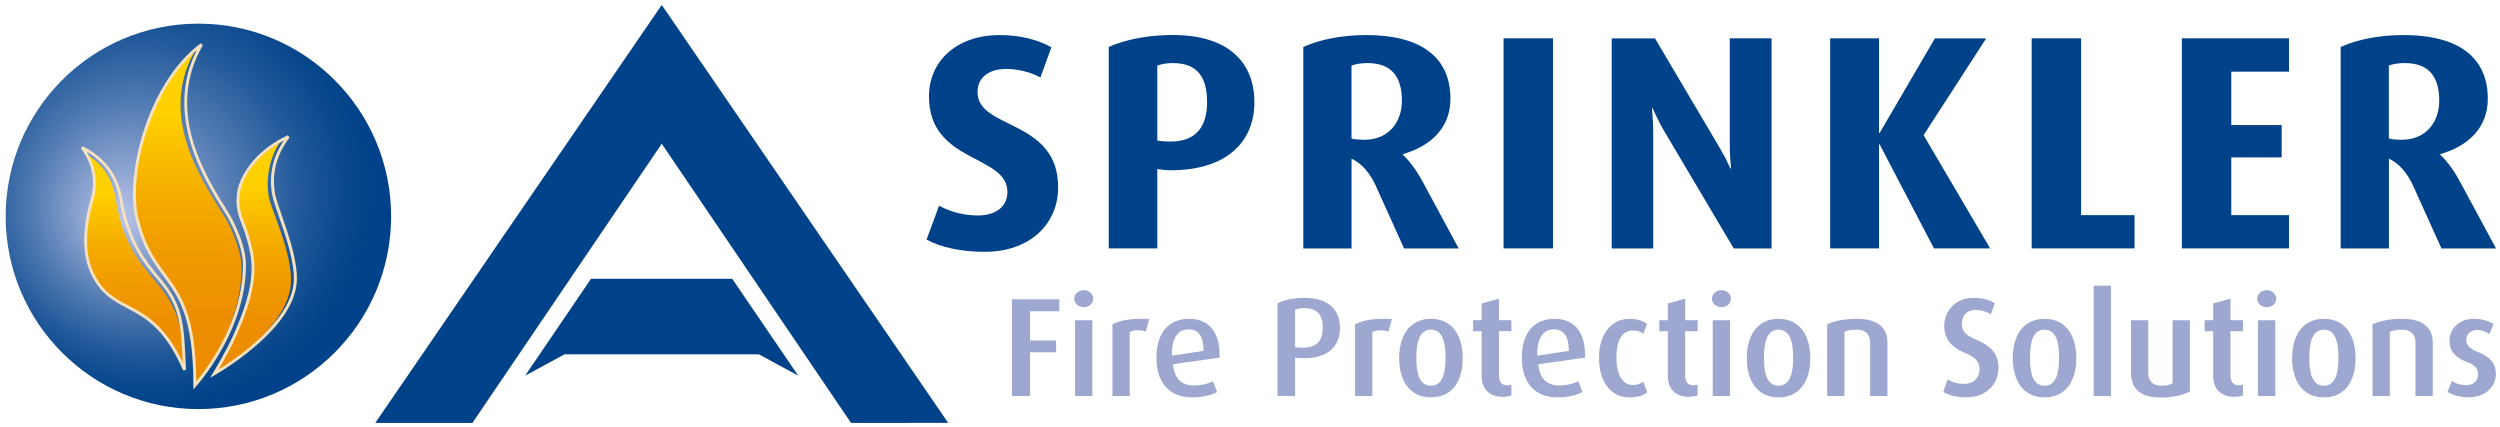 <?xml version="1.0" encoding="UTF-8"?><svg id="uuid-5b07c8ff-e88e-4bf8-a806-42bb7e376001" xmlns="http://www.w3.org/2000/svg" xmlns:xlink="http://www.w3.org/1999/xlink" viewBox="0 0 507.71 86.76"><defs><radialGradient id="uuid-c5a407d0-8268-4911-ad16-051aaa68e110" cx="32.19" cy="48.9" fx="23.73" fy="41.17" r="50.18" gradientTransform="translate(0 85.89) scale(1 -1)" gradientUnits="userSpaceOnUse"><stop offset="0" stop-color="#bdc6ea"/><stop offset=".2" stop-color="#87a0ce"/><stop offset=".43" stop-color="#4d78b0"/><stop offset=".63" stop-color="#235a9b"/><stop offset=".79" stop-color="#09488d"/><stop offset=".88" stop-color="#004289"/></radialGradient><linearGradient id="uuid-e970fedf-04ba-4be8-9661-1e4ecb254296" x1="38.3" y1="75.38" x2="38.3" y2="7.43" gradientTransform="translate(0 85.89) scale(1 -1)" gradientUnits="userSpaceOnUse"><stop offset=".19" stop-color="#ffd100"/><stop offset=".24" stop-color="#fcc800"/><stop offset=".42" stop-color="#f5ad00"/><stop offset=".61" stop-color="#f09a00"/><stop offset=".8" stop-color="#ed8e00"/><stop offset="1" stop-color="#ed8b00"/></linearGradient><linearGradient id="uuid-11544a4f-1212-4425-b6e5-715b58727061" x1="27.38" y1="54.73" x2="27.38" y2="10.65" gradientTransform="translate(0 85.89) scale(1 -1)" gradientUnits="userSpaceOnUse"><stop offset=".19" stop-color="#ffd100"/><stop offset=".24" stop-color="#fcc800"/><stop offset=".42" stop-color="#f5ad00"/><stop offset=".61" stop-color="#f09a00"/><stop offset=".8" stop-color="#ed8e00"/><stop offset="1" stop-color="#ed8b00"/></linearGradient><linearGradient id="uuid-2ae1eec4-8dbe-41bf-89de-721d3af70dce" x1="51.35" y1="57.02" x2="51.35" y2="9.98" gradientTransform="translate(0 85.89) scale(1 -1)" gradientUnits="userSpaceOnUse"><stop offset=".19" stop-color="#ffd100"/><stop offset=".24" stop-color="#fcc800"/><stop offset=".42" stop-color="#f5ad00"/><stop offset=".61" stop-color="#f09a00"/><stop offset=".8" stop-color="#ed8e00"/><stop offset="1" stop-color="#ed8b00"/></linearGradient></defs><path d="m214.89,38.05c0-13.95-16.37-11.66-16.37-19.34,0-3.04,2.36-4.71,5.89-4.71,2.29,0,5.02.68,6.88,1.74l2.23-6.14c-2.73-1.55-6.39-2.48-10.48-2.48-8.68,0-14.38,5.21-14.38,12.46,0,13.64,15.93,11.72,15.93,19.41,0,2.85-2.23,4.77-6.01,4.77-2.54,0-5.39-.62-7.87-1.98l-2.54,6.88c2.98,1.61,7.13,2.48,11.84,2.48,9.05,0,14.88-5.58,14.88-13.08h0Zm39.86-17.3c0-7.63-4.77-13.64-16.62-13.64-5.02,0-9.61.93-12.96,2.42v40.92h9.86v-16.12c.74.12,1.92.25,2.67.25,11.78,0,17.05-6.08,17.05-13.83h0Zm-9.61-.06c0,4.84-2.05,8.06-7.44,8.06-.93,0-1.86-.06-2.67-.19v-15.25c.87-.31,1.98-.5,3.16-.5,5.02,0,6.94,2.91,6.94,7.87h0Zm51.09,29.76l-7.19-13.33c-1.05-1.98-2.48-4.15-4.15-5.7v-.12c5.89-1.67,9.67-5.52,9.67-11.22,0-8.68-6.26-12.96-17.11-12.96-4.84,0-9.36.87-12.77,2.42v40.92h9.8v-18.23c2.17.99,3.78,3.04,4.9,5.46l5.77,12.77h11.1-.02Zm-11.53-30.01c0,4.4-2.73,7.94-7.56,7.94-.99,0-1.98-.06-2.67-.25v-14.82c.81-.31,1.98-.5,3.22-.5,4.71,0,7.01,2.54,7.01,7.63h0Zm30.69,30.01V7.79h-10.04v42.66h10.04Zm44.39,0V7.79h-8.49v21.58c0,1.8.12,3.41.25,4.84h-.12c-.99-2.11-1.12-2.36-2.23-4.28l-13.08-22.13h-8.8v42.66h8.43v-23.5c0-1.36-.06-2.48-.25-5.02h.12c.56,1.3,1.49,3.16,2.23,4.46l14.26,24.06h7.69-.01Zm44.39,0l-13.52-23,12.71-19.65h-10.42l-11.22,19.22h-.12V7.79h-9.92v42.66h9.92v-21.14h.12l11.04,21.14h11.41Zm29.32,0v-6.76h-10.85V7.79h-10.04v42.66h20.89Zm31.37,0v-6.76h-11.72v-11.72h10.23v-6.57h-10.23v-10.85h11.72v-6.76h-21.76v42.66h21.76Zm42.04,0l-7.19-13.33c-1.05-1.98-2.48-4.15-4.15-5.7v-.12c5.89-1.67,9.67-5.52,9.67-11.22,0-8.68-6.26-12.96-17.11-12.96-4.84,0-9.36.87-12.77,2.42v40.92h9.8v-18.23c2.17.99,3.78,3.04,4.9,5.46l5.77,12.77h11.1-.02Zm-11.53-30.01c0,4.4-2.73,7.94-7.56,7.94-.99,0-1.98-.06-2.67-.25v-14.82c.81-.31,1.98-.5,3.22-.5,4.71,0,7.01,2.54,7.01,7.63h0Z" fill="#004289" stroke-width="0"/><polygon points="209.18 63.21 209.18 69.15 214.47 69.15 214.47 71.54 209.18 71.54 209.18 80.42 205.52 80.42 205.52 60.78 215.13 60.78 215.13 63.21 209.18 63.21 209.18 63.21" fill="#9da7cf" stroke-width="0"/><path d="m220.09,62.38c-1.06,0-1.93-.77-1.93-1.71s.86-1.74,1.93-1.74,1.93.77,1.93,1.74-.84,1.71-1.93,1.71h0Zm-1.76,18.04v-15.38h3.51v15.38h-3.51Z" fill="#9da7cf" stroke-width="0"/><path d="m232.71,67.32c-.52-.17-1.09-.26-1.61-.26-.63,0-1.24.11-1.67.37v12.99h-3.51v-14.56c1.32-.63,2.91-1.11,5.61-1.11h.66l1.21.03-.69,2.54h0Z" fill="#9da7cf" stroke-width="0"/><path d="m238.2,73.97c.29,2.88,1.7,4.31,4.23,4.31,1.78,0,3.08-.43,3.91-.86l.83,2.2c-1.09.57-2.76,1.08-5.12,1.08-4.4,0-7.2-2.83-7.2-8.02s2.56-7.93,6.62-7.93,6.22,2.68,6.22,7.42v.46l-9.5,1.34h0Zm3.14-7.08c-2.04,0-3.43,1.66-3.34,5.34l6.42-.97c0-3.08-1.12-4.37-3.08-4.37h0Z" fill="#9da7cf" stroke-width="0"/><path d="m264.88,72.74c-.35,0-.72,0-1.09-.03l-.78-.06v7.76h-3.57v-18.81c1.27-.66,3.2-1.11,5.47-1.11,5.09,0,7.22,2.63,7.22,6.11s-2.16,6.14-7.25,6.14h0Zm-.03-10.16c-.86,0-1.5.17-1.84.32v7.62l.75.06c.29.03.55.03.81.03,2.96,0,4.06-1.51,4.06-4.02,0-2.65-1.07-4-3.77-4h-.01Z" fill="#9da7cf" stroke-width="0"/><path d="m281.98,67.32c-.52-.17-1.09-.26-1.61-.26-.63,0-1.24.11-1.67.37v12.99h-3.51v-14.56c1.32-.63,2.91-1.11,5.61-1.11h.66l1.21.03-.69,2.54h0Z" fill="#9da7cf" stroke-width="0"/><path d="m290.6,80.7c-4.35,0-6.45-3.42-6.45-7.96s2.1-7.99,6.45-7.99,6.45,3.4,6.45,7.99-2.1,7.96-6.45,7.96h0Zm0-13.75c-2.48,0-2.96,2.82-2.96,5.76s.55,5.62,2.96,5.62,2.97-2.71,2.97-5.62-.46-5.76-2.97-5.76h0Z" fill="#9da7cf" stroke-width="0"/><path d="m305.16,80.59c-3.05,0-4.26-2.03-4.26-4.17v-9.16h-1.73v-2.23h1.73v-3.4l3.51-.97v4.37h2.53v2.23h-2.53v8.99c0,1.2.49,2,1.7,2,.32,0,.55-.06.83-.14v2.17c-.32.14-.95.31-1.78.31h0Z" fill="#9da7cf" stroke-width="0"/><path d="m312.39,73.97c.29,2.88,1.7,4.31,4.23,4.31,1.78,0,3.08-.43,3.91-.86l.84,2.2c-1.09.57-2.76,1.08-5.12,1.08-4.4,0-7.19-2.83-7.19-8.02s2.56-7.93,6.62-7.93,6.22,2.68,6.22,7.42v.46l-9.5,1.34h-.01Zm3.14-7.08c-2.04,0-3.43,1.66-3.34,5.34l6.42-.97c0-3.08-1.12-4.37-3.08-4.37h0Z" fill="#9da7cf" stroke-width="0"/><path d="m330.86,80.7c-3.54,0-6.13-2.94-6.13-8.02s2.71-7.93,6.16-7.93c1.9,0,3.02.57,3.6,1.06l-.75,1.97c-.44-.34-1.07-.66-2.07-.66-2.39,0-3.4,2.14-3.4,5.51s1.18,5.56,3.34,5.56c.95,0,1.61-.29,2.1-.68l.81,2.14c-.63.57-1.79,1.05-3.66,1.05h0Z" fill="#9da7cf" stroke-width="0"/><path d="m342.97,80.59c-3.05,0-4.26-2.03-4.26-4.17v-9.16h-1.73v-2.23h1.73v-3.4l3.51-.97v4.37h2.53v2.23h-2.53v8.99c0,1.2.49,2,1.7,2,.32,0,.55-.06.83-.14v2.17c-.32.14-.95.31-1.79.31h.01Z" fill="#9da7cf" stroke-width="0"/><path d="m349.59,62.38c-1.06,0-1.92-.77-1.92-1.71s.86-1.74,1.92-1.74,1.93.77,1.93,1.74-.84,1.71-1.93,1.71h0Zm-1.76,18.04v-15.38h3.51v15.38h-3.51Z" fill="#9da7cf" stroke-width="0"/><path d="m361.19,80.7c-4.34,0-6.44-3.42-6.44-7.96s2.1-7.99,6.44-7.99,6.45,3.4,6.45,7.99-2.1,7.96-6.45,7.96h0Zm0-13.75c-2.48,0-2.96,2.82-2.96,5.76s.55,5.62,2.96,5.62,2.97-2.71,2.97-5.62-.46-5.76-2.97-5.76h0Z" fill="#9da7cf" stroke-width="0"/><path d="m379.79,80.42v-10.9c0-1.26-.58-2.57-2.79-2.57-1.15,0-1.75.17-2.42.43v13.04h-3.51v-14.56c1.47-.69,3.46-1.11,6.07-1.11,4.63,0,6.16,2.23,6.16,4.71v10.96h-3.51,0Z" fill="#9da7cf" stroke-width="0"/><path d="m399.54,80.7c-2.36,0-3.83-.43-4.89-1.11l.89-2.54c.69.46,1.81.91,3.31.91,1.96,0,3.16-1.2,3.16-3.03,0-1.48-.86-2.4-3.08-3.31-3.22-1.34-4.09-3.45-4.09-5.37,0-3.11,2.28-5.76,5.93-5.76,1.99,0,3.46.49,4.35,1.11l-.81,2.23c-.69-.43-1.79-.89-3.05-.89-1.81,0-2.85,1.11-2.85,2.85s1.27,2.51,2.99,3.22c3.89,1.63,4.46,3.8,4.46,5.68,0,3.48-2.65,5.99-6.33,5.99h0v.02Z" fill="#9da7cf" stroke-width="0"/><path d="m415.21,80.7c-4.35,0-6.45-3.42-6.45-7.96s2.1-7.99,6.45-7.99,6.45,3.4,6.45,7.99-2.1,7.96-6.45,7.96h0Zm0-13.75c-2.48,0-2.96,2.82-2.96,5.76s.54,5.62,2.96,5.62,2.96-2.71,2.96-5.62-.46-5.76-2.96-5.76h0Z" fill="#9da7cf" stroke-width="0"/><polygon points="425.19 80.42 425.19 58.02 428.7 58.02 428.7 80.42 425.19 80.42 425.19 80.42" fill="#9da7cf" stroke-width="0"/><path d="m438.78,80.73c-4.15,0-6.02-1.8-6.02-5.19v-10.5h3.51v10.7c0,1.46.8,2.6,2.62,2.6,1.01,0,1.73-.17,2.33-.51v-12.79h3.51v14.47c-1.3.68-3.25,1.23-5.96,1.23h0Z" fill="#9da7cf" stroke-width="0"/><path d="m453.72,80.59c-3.05,0-4.26-2.03-4.26-4.17v-9.16h-1.73v-2.23h1.73v-3.4l3.51-.97v4.37h2.54v2.23h-2.54v8.99c0,1.2.49,2,1.7,2,.32,0,.55-.06.83-.14v2.17c-.32.14-.95.31-1.79.31h.01Z" fill="#9da7cf" stroke-width="0"/><path d="m460.33,62.38c-1.06,0-1.93-.77-1.93-1.71s.86-1.74,1.93-1.74,1.93.77,1.93,1.74-.83,1.71-1.93,1.71h0Zm-1.76,18.04v-15.38h3.51v15.38h-3.51Z" fill="#9da7cf" stroke-width="0"/><path d="m471.94,80.7c-4.35,0-6.45-3.42-6.45-7.96s2.1-7.99,6.45-7.99,6.44,3.4,6.44,7.99-2.1,7.96-6.44,7.96h0Zm0-13.75c-2.47,0-2.96,2.82-2.96,5.76s.55,5.62,2.96,5.62,2.96-2.71,2.96-5.62-.46-5.76-2.96-5.76h0Z" fill="#9da7cf" stroke-width="0"/><path d="m490.54,80.42v-10.9c0-1.26-.57-2.57-2.79-2.57-1.15,0-1.76.17-2.42.43v13.04h-3.51v-14.56c1.47-.69,3.45-1.11,6.07-1.11,4.63,0,6.16,2.23,6.16,4.71v10.96h-3.51,0Z" fill="#9da7cf" stroke-width="0"/><path d="m501.34,80.68c-1.81,0-3.37-.48-4.29-1.11l.92-2.23c.58.46,1.64.88,2.91.88,1.44,0,2.39-.91,2.39-2.17s-.69-1.94-2.27-2.54c-2.93-1.11-3.54-2.71-3.54-4.31,0-2.45,1.96-4.45,4.92-4.45,1.73,0,3.02.43,4.03,1.08l-.86,2.03c-.46-.37-1.38-.85-2.48-.85-1.44,0-2.21.94-2.21,2.02,0,1.26.95,1.88,2.3,2.43,3.02,1.2,3.71,2.74,3.71,4.54,0,2.51-2.13,4.68-5.52,4.68h-.01Z" fill="#9da7cf" stroke-width="0"/><polygon points="106.65 76.29 120.02 56.62 148.7 56.62 162.12 76.3 154.13 71.96 114.64 71.96 106.65 76.29 106.65 76.29" fill="#004289" stroke-width="0"/><polygon points="95.94 85.89 76.21 85.89 134.39 1 192.56 85.88 172.83 85.89 134.39 29.19 95.94 85.89 95.94 85.89" fill="#004289" stroke-width="0"/><circle cx="40.29" cy="43.94" r="39.14" fill="url(#uuid-c5a407d0-8268-4911-ad16-051aaa68e110)" stroke-width="0"/><path d="m39.51,10.51h0c-7.85,13.89,2.63,27.71,6.42,34.03,0,0,3.12,5.43,3.12,9.9,0,11.12-6.76,20.66-9.61,24.02.02-22.47-7.81-19.16-11.12-32.66-2.39-8.25.65-27.19,11.19-35.28" fill="url(#uuid-e970fedf-04ba-4be8-9661-1e4ecb254296)" stroke-width="0"/><path d="m17.27,31.18h0c5.11,2.87,5.93,7.28,6.4,10.17,1.5,9.15,6.09,13.56,8.1,16.02,4.42,5.26,5.35,8.88,5.73,17.87-6.48-14.99-13.99-10.25-18.29-19.08-2.2-4.52-1.93-9.97-.53-14.96,1.08-3.84.7-7.24-1.42-10.04" fill="url(#uuid-11544a4f-1212-4425-b6e5-715b58727061)" stroke-width="0"/><path d="m56.91,28.88c-5.11,2.87-7.88,7.35-8.45,10.76-.48,2.87.24,4.78,1.04,6.78.67,1.68,1.26,3.89,1.6,5.74,1.08,6.02-1.91,12.72-3.43,16.18-1.43,3.26-4.07,7.57-4.07,7.57,0,0,14.87-8.75,15.47-18.34.36-5.74-3.55-14.1-4.31-16.86-1.05-3.85.03-9.05,2.15-11.84h0Z" fill="url(#uuid-2ae1eec4-8dbe-41bf-89de-721d3af70dce)" stroke-width="0"/><path d="m37.2,75.24c-3.73-8.62-7.8-10.77-11.39-12.67-2.74-1.45-5.32-2.81-7.24-6.76-1.91-3.93-1.96-8.99-.14-15.45,1.01-3.58.3-7.2-1.99-10.22l.37-.45c4.54,2.3,7.24,5.95,8.05,10.84,1.39,8.47,5.09,12.88,7.3,15.52.2.24.38.46.55.67,4.51,5.35,4.66,9.05,5.04,17.98l.02.41-.58.13h0ZM17.64,30.84c1.82,2.94,2.31,6.34,1.36,9.69-1.78,6.32-1.75,11.24.1,15.03,1.84,3.77,4.22,5.03,6.99,6.49,3.48,1.84,7.39,3.9,11.02,11.54-.35-7.98-.67-11.52-4.86-16.49h0c-.17-.21-.35-.43-.55-.67-2.25-2.68-6.01-7.17-7.43-15.8-.7-4.29-2.93-7.58-6.62-9.8h-.01Z" fill="#f4e1bf" stroke-width="0"/><path d="m42.66,76.71l.6-.98s2.69-4.41,4.13-7.68l.07-.16c1.56-3.57,4.47-10.21,3.4-16.16-.36-1.98-.97-4.2-1.61-5.79-.74-1.86-1.58-3.96-1.07-7.07.44-2.66,3.09-8.06,10.26-11.4l.37.45c-2.66,3.5-3.63,7.21-2.97,11.33h0c.16.98.73,2.63,1.4,4.55,1.38,3.98,3.28,9.42,3.03,13.41-.26,4.14-3.14,8.58-8.56,13.22-4.01,3.43-8,5.69-8.04,5.71l-1,.57h0Zm14.96-48.17c-6.14,3.25-8.45,8.02-8.85,10.43-.48,2.94.29,4.88,1.04,6.75.65,1.63,1.28,3.89,1.64,5.91,1.1,6.13-1.86,12.88-3.44,16.51l-.07.16c-1.02,2.34-2.67,5.22-3.55,6.73,3.49-2.16,14.77-9.77,15.27-17.83.24-3.86-1.63-9.25-2.99-13.17-.68-1.95-1.26-3.63-1.43-4.66h0c-.63-3.91.15-7.46,2.38-10.81v-.02Z" fill="#f4e1bf" stroke-width="0"/><path d="m39.27,79.09v-.8c0-13.97-2.98-18.03-6.16-22.34-1.99-2.71-4.06-5.51-5.41-10.87-2.55-8.53,1.91-27.97,13.06-36.29l.44.39c-7.73,13.31.43,26.37,4.82,33.4l.62,1c.14.23,3.31,5.66,3.31,10.24,0,12.42-8.46,22.73-10.15,24.67,0,0-.53.6-.53.6Zm.7-68.91c-10.11,8.61-14.1,26.65-11.69,34.74,1.33,5.26,3.35,8.01,5.31,10.67,3.17,4.3,6.17,8.37,6.27,21.88,2.43-2.94,9.48-12.43,9.48-23.66,0-4.38-3.14-9.78-3.23-9.93l-.62-.99c-4-6.41-12.2-19.52-5.54-32.71h.02Z" fill="#f4e1bf" stroke-width="0"/></svg>